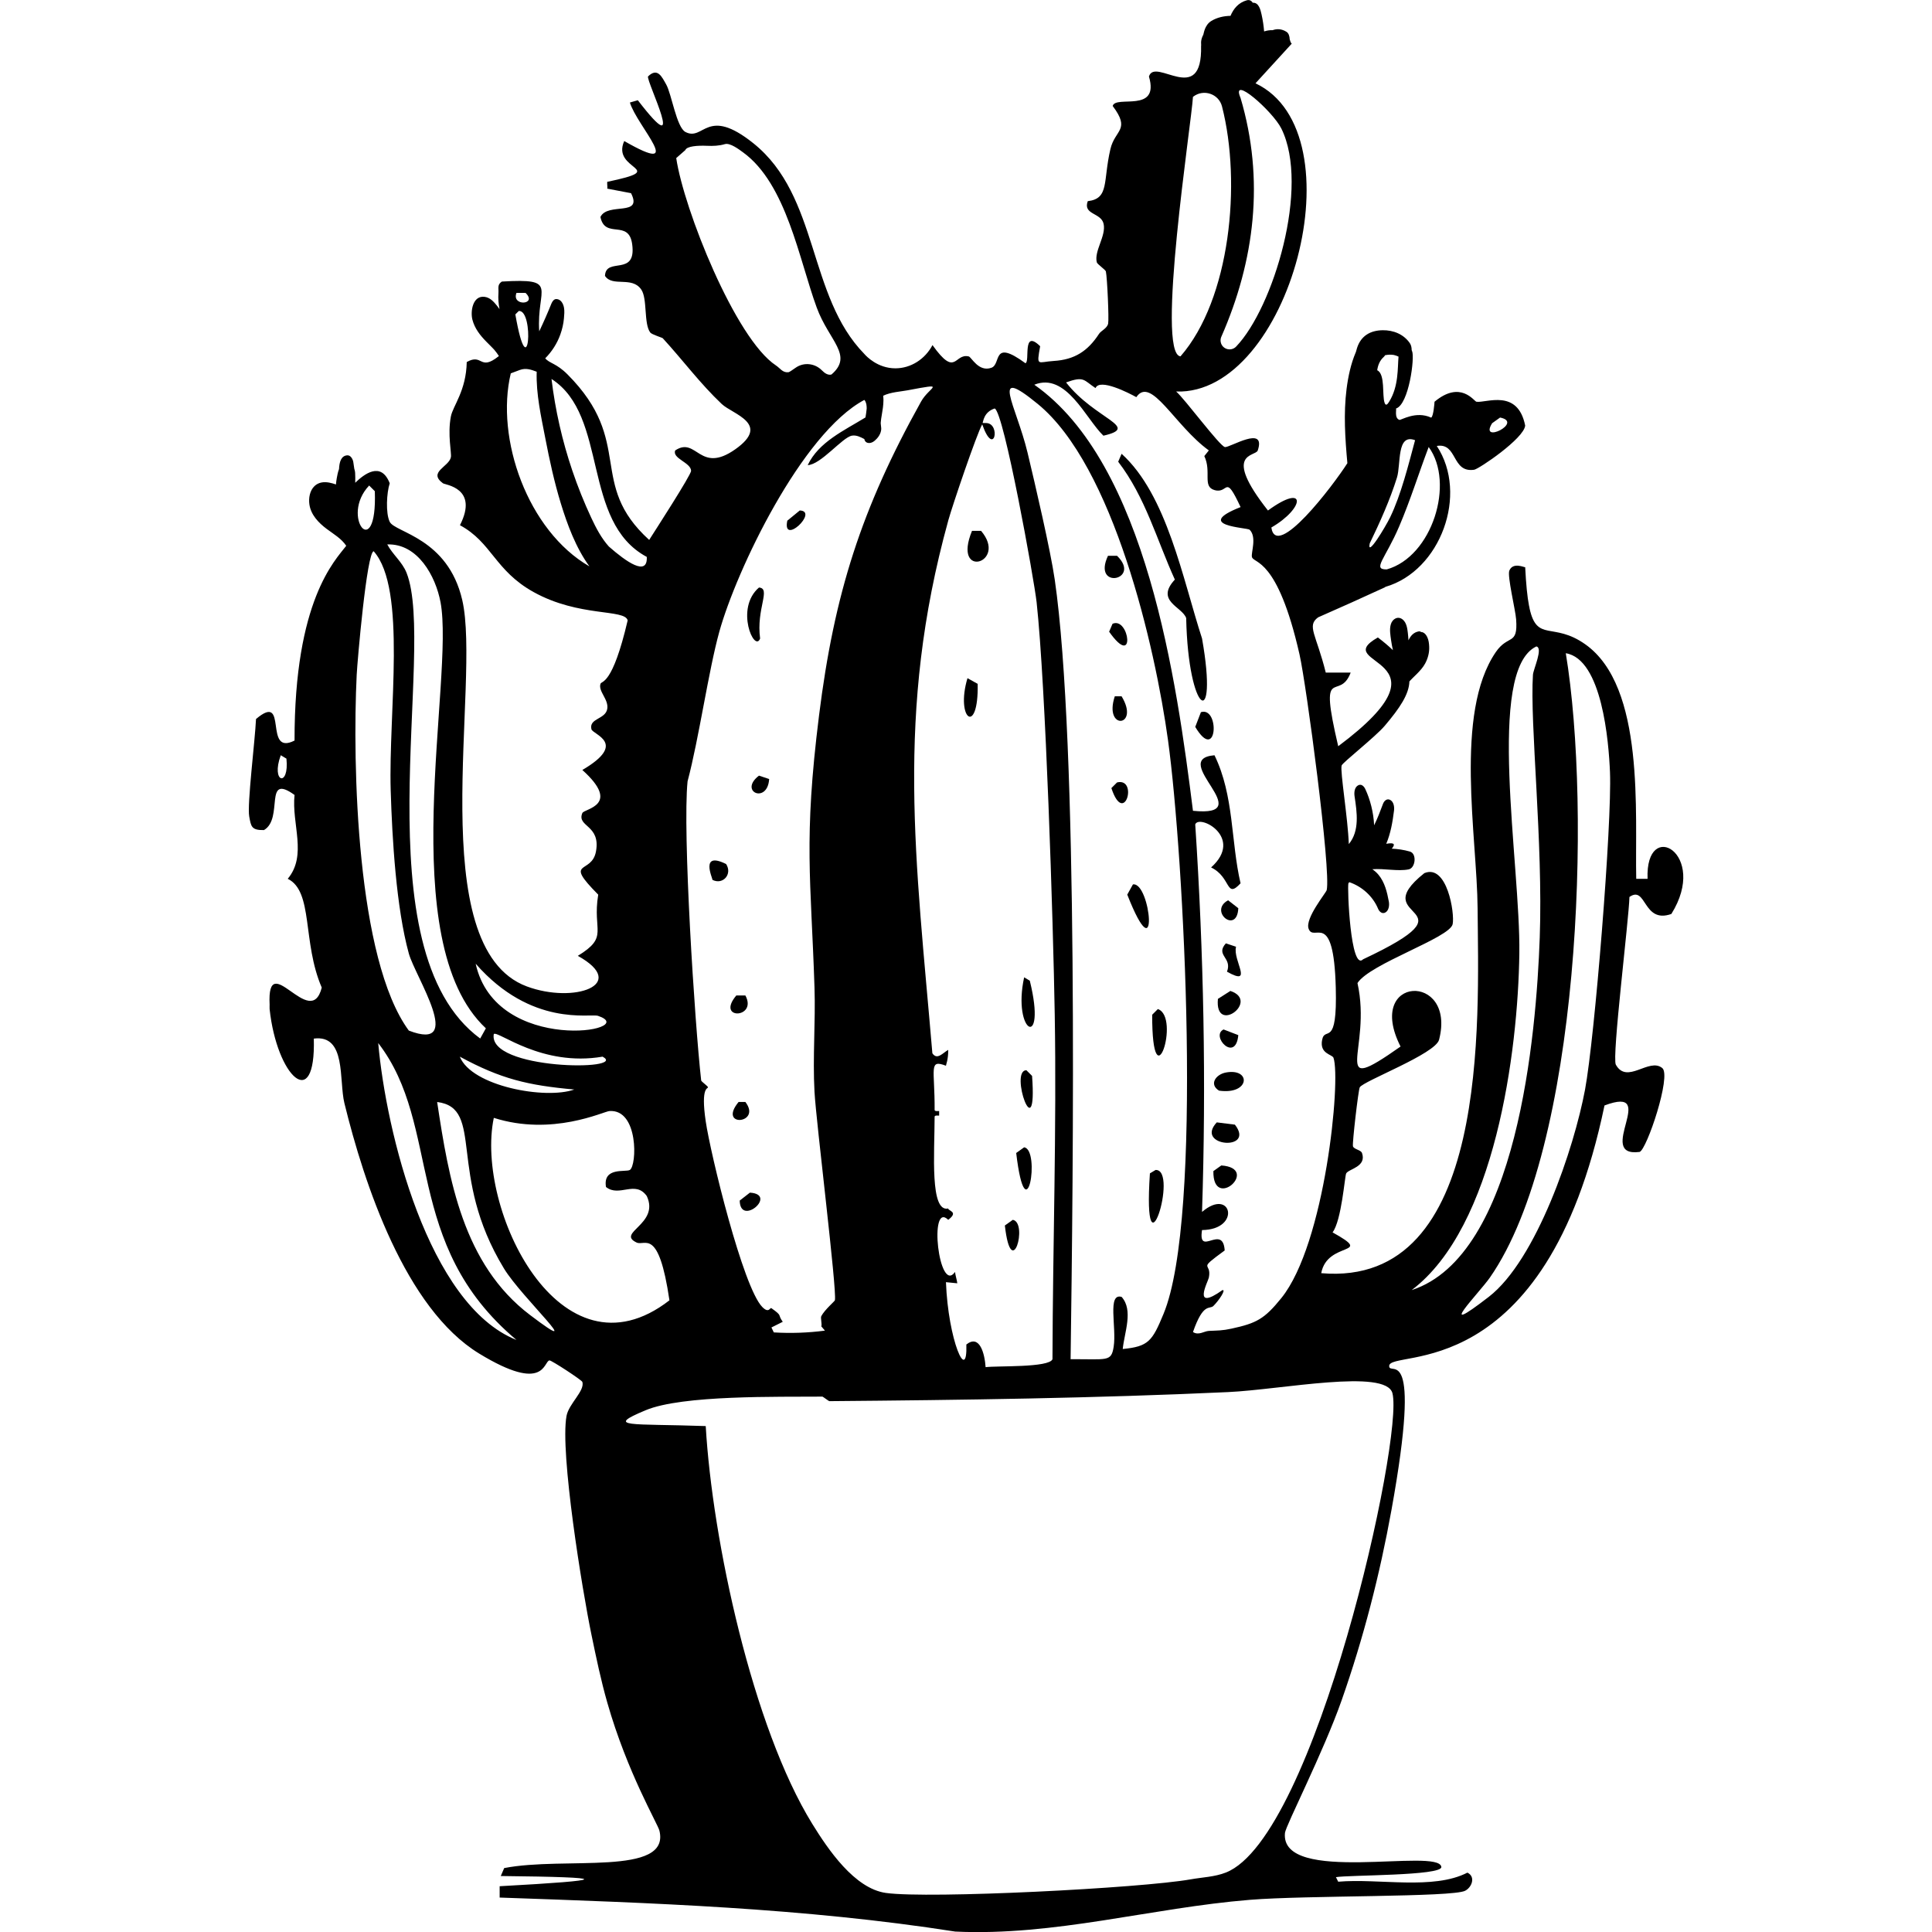 <?xml version="1.0" encoding="UTF-8"?><svg id="Layer_2" xmlns="http://www.w3.org/2000/svg" viewBox="0 0 1200 1200"><defs><style>.cls-1{fill:#000;}.cls-1,.cls-2{stroke-width:0px;}.cls-2{fill:none;}</style></defs><g id="Layer_1-2"><path class="cls-1" d="M639.63,609.15q-1.76-1.05-3.52-2.11c-7.56,34.83,14.34,45.93,3.52,2.11Z"/><path class="cls-1" d="M641.04,668.27q-1.76-1.76-3.52-3.52c-10.92,0,6.91,50.05,3.52,3.52Z"/><path class="cls-1" d="M629.07,757.66q-2.46,1.76-4.93,3.52c4.06,35.96,14.62-1.82,4.93-3.52Z"/><path class="cls-1" d="M636.11,712.62q-2.46,1.76-4.93,3.52c6.2,52.28,15.29-2.09,4.93-3.52Z"/><path class="cls-1" d="M693.82,345.21h-5.63c-10.07,21.46,21.18,15.16,5.63,0Z"/><path class="cls-1" d="M691.01,387.44q-1.06,2.46-2.11,4.93c16.68,23.61,12.61-9.56,2.11-4.93Z"/><path class="cls-1" d="M607.25,424.75q-3.17-1.76-6.34-3.52c-7.6,25.53,6.99,36.26,6.34,3.52Z"/><path class="cls-1" d="M609.36,329.73h-5.63c-12.56,30.57,22.58,19.91,5.63,0Z"/><path class="cls-1" d="M757.17,677.42c19.36,2.72,20.05-14.23,4.22-11.26-6.18,1.16-10.61,7.32-4.22,11.26Z"/><path class="cls-1" d="M769.13,642.94q-4.57-1.76-9.15-3.52c-8.32,4.03,7.53,21.01,9.15,3.52Z"/><path class="cls-1" d="M767.02,698.54q-5.63-.7-11.26-1.41c-14.06,15.06,24.29,18.16,11.26,1.41Z"/><path class="cls-1" d="M758.58,723.88q-2.46,1.76-4.93,3.52c-.44,25.25,29.49-1.74,4.93-3.52Z"/><path class="cls-1" d="M764.21,615.49q-3.87,2.46-7.74,4.93c-2.15,22.67,26.39,1.31,7.74-4.93Z"/><path class="cls-1" d="M736.76,383.92c1.25,60.06,20.17,71.08,9.85,12.67-11.97-36.83-21.73-89.18-49.97-114.73q-1.06,2.46-2.11,4.93c16.92,22.04,23.91,48.39,35.19,73.2-12.4,13.38,4.72,16.91,7.04,23.93Z"/><path class="cls-1" d="M745.91,442.34q-1.76,4.58-3.52,9.15c13.77,23.1,15.34-12.88,3.52-9.15Z"/><path class="cls-1" d="M696.64,432.49h-4.22c-7.09,21.44,15.88,19.19,4.22,0Z"/><path class="cls-1" d="M767.73,588.04q-3.17-1.05-6.33-2.11c-6.7,7.55,4.16,8.77.7,17.6,16.94,9.51,3.4-7.21,5.63-15.49Z"/><path class="cls-1" d="M769.13,564.11q-3.17-2.46-6.33-4.93c-12.37,6.76,5.59,21.4,6.33,4.93Z"/><path class="cls-1" d="M719.16,626.75q-1.76,1.76-3.52,3.52c-.11,56.62,17.94,1.35,3.52-3.52Z"/><path class="cls-1" d="M717.75,726.69q-1.76,1.06-3.52,2.11c-4.69,70.29,18.3-2.77,3.52-2.11Z"/><path class="cls-1" d="M703.68,549.33q-1.76,3.17-3.52,6.33c20.08,51.02,14.61-8.19,3.52-6.33Z"/><path class="cls-1" d="M693.82,485.98q-1.76,1.76-3.52,3.52c8.05,24.36,16.83-6.71,3.52-3.52Z"/><path class="cls-1" d="M496.75,317.06q-3.87,3.17-7.74,6.34c-3.32,15.94,19.75-5.92,7.74-6.34Z"/><path class="cls-1" d="M536.94,219.93c-35.44-36.1-27.95-98.03-68.98-130.92-29.18-23.4-30.69-1.04-42.23-7.04-5.54-2.88-8.61-23.71-11.97-29.56-2.6-4.55-5.29-10.78-11.26-4.93-1.25,2.79,25.43,56.07-6.33,14.78q-2.46.7-4.93,1.41c4.33,14.62,35.99,46.62-3.52,23.93-8.38,18.56,29.17,17.04-10.56,25.34-.15,1.52.28,3.49,0,4.22q7.39,1.41,14.78,2.82c7.54,14.83-14.54,5.45-19,14.78,2.81,14.02,17.57,1.15,19.71,16.89,2.79,20.53-16.39,7.6-16.89,19.71,4.71,7.1,16.68,0,22.52,8.45,3.96,5.73,1.45,21.33,5.63,26.75.92,1.19,7.42,3.16,7.74,3.52,12.38,13.49,23.25,28.21,36.6,40.82,6.83,6.45,30.87,12.32,8.45,28.15-22.28,15.73-23.92-8.17-37.3.7-2.12,4.99,9.74,7.54,9.85,12.67.05,2.51-22.56,37.45-26.04,42.93-38.66-35.14-8.83-60.69-50.68-102.76-7-7.03-11.23-6.83-13.88-10.04,4.16-4.18,7.41-9.28,9.39-14.83,1.14-3.2,1.94-6.59,2.23-9.99.18-2.16.43-4.49.03-6.64-.46-2.48-1.88-5.23-4.69-5.35-1.6-.07-2.63,1.59-3.14,2.85-2.41,6-4.9,11.64-7.55,17.2-1.81-26.88,12.89-33.05-23.22-30.91-3.01,1.99-1.9,4.2-2.11,7.04-.26,3.58.07,6.92.67,10.06-.54-.7-1.02-1.43-1.58-2.11-2.08-2.54-4.3-5.09-7.75-5.51-7.32-.89-8.86,9.05-7.51,14.21,1.42,5.43,4.71,9.63,8.57,13.57.89.91,1.81,1.81,2.71,2.72.48.48.95.96,1.42,1.45.21.22.41.44.62.66.08.08.25.27.35.39,1.02,1.18,1.91,2.45,2.77,3.75-.09.08-.15.16-.25.23-11.84,9.38-9.71-2.1-19.71,3.52-.35,17.88-8.57,27.17-9.85,33.78-2.18,11.25.53,22.69,0,25.34-1.19,5.98-14.43,9.23-4.93,16.19,1.42,1.04,22.36,2.87,10.56,26.04,19.85,10.72,21.61,28.12,45.75,41.53,28.3,15.71,56.74,10.38,58.42,17.6-9.54,40.79-16.21,37.3-16.89,39.41-1.5,4.64,5.15,9.6,4.22,15.48-1.05,6.65-11.47,5.79-9.85,12.67.8,3.42,22.97,8.58-5.63,25.34,24.53,22.07,1.17,23.96,0,26.75-3.65,8.66,11.57,7.2,8.45,23.93-2.71,14.51-20.59,4.55,1.41,26.75-3.77,22.84,6.9,26.05-12.67,38.01,32.12,17.87-2.36,29.91-31.67,19-65.17-24.25-28.26-188.8-40.12-240.01-8.95-38.65-41.77-41.85-45.04-48.56-2.63-5.4-1.91-18.21,0-23.93-5.42-13.96-16.05-5.55-21.43-.34,0-.05,0-.1,0-.14.04-2.02.06-4.05-.06-6.05-.05-.81-.24-1.67-.52-2.49-.18-1.44-.39-2.88-.64-4.3-.3-1.67-1.6-4.16-3.65-4.06-3.97.2-5,4.31-5.19,8.54-.74,1.85-1.09,3.95-1.4,5.62-.24,1.3-.4,2.62-.51,3.94-1.4-.49-2.83-.9-4.28-1.17-3.27-.59-6.55-.2-9.05,2.18-2.95,2.81-3.72,7.5-3.17,11.36.93,6.51,5.69,11.44,10.74,15.23,4.27,3.2,9.13,5.97,12.15,10.49-6.89,9.05-32.24,33.77-32.11,120.97-19.72,10.01-3.39-30.81-23.93-13.37-.61,13.38-5.58,53.07-4.22,60.53,1.13,6.22,1.35,8.57,9.15,8.45,12.44-7.23-.47-35.84,19-21.82-1.92,18.1,8.04,37.36-4.22,52.08,16,7.84,8.92,39.32,21.12,67.57-6.92,27.37-34.17-25.22-32.38,10.56.05.93-.1,1.9,0,2.82,4.48,41.8,28.73,64.9,27.45,18.3,20.34-2.67,15.51,25.86,19,40.12,12.24,49.96,37.77,127.54,83.76,155.55,41.23,25.12,39.86,4.54,43.64,4.22,1.22-.1,20.07,12.2,20.41,13.37,1.61,5.57-8.47,13.55-9.85,21.12-4.16,22.72,9.77,108.27,15.48,135.84,2.96,14.28,5.84,28.19,9.85,42.23,12.41,43.47,31.37,75.35,32.38,79.53,6.89,28.58-59.14,15.88-96.43,23.23q-1.06,2.46-2.11,4.93c69.93.75,68.37,2.56-.7,6.34v7.04c94.58,3.31,189.22,6.46,282.94,21.12,61.69,2.94,121.78-14.74,183-19.71,35.36-2.87,125.69-1.53,133.73-5.63,4.21-2.15,6.67-8.75,1.41-11.26-21.26,10.94-54.9,3.45-80.24,5.63q-.7-1.41-1.41-2.82c7.58-1.4,65.99-.78,65.46-6.33-1.19-12.3-100.28,11.47-97.13-21.12.43-4.46,23.86-50.12,35.19-82.35,13.56-38.58,23.71-78.06,30.97-118.25,19.36-107.12-1.25-82.54-1.41-89.39-.26-11.26,96.97,14.39,133.73-161.88,34.81-13.07-6.43,32.51,21.82,28.86,4.46-1.53,19.85-47.33,14.08-52.08-8.22-6.76-21.86,10.43-28.86-2.11-2.55-4.58,8.12-90.25,8.45-104.17,10.7-7.47,8.24,16.85,26.04,10.56,23.42-37.56-16.29-60.1-14.78-21.82h-7.04c-.89-40.43,5.68-119.34-31.67-145.69-20-14.11-29.89-1.07-34.57-22.21-.06-.58-.18-1.13-.34-1.66-1.08-5.58-1.85-13.27-2.39-24-.52.21-7.56-3.38-9.85,2.11-1.38,3.31,3.8,24.43,4.22,30.26,1.2,16.66-4.92,9.05-12.67,20.41-25.91,37.98-11.6,114.45-11.26,159.07.54,70,7.77,235.71-97.13,226.64,3.79-20.33,33.67-10.55,7.04-25.34,5.58-7.29,7.59-34.93,8.45-36.6,1.45-2.84,12.84-4.02,9.85-12.67-.69-2-5.07-2.28-5.63-4.22-.51-1.77,3.34-34.99,4.22-36.6,2.14-3.9,47-20.74,49.27-29.56,10.85-42.11-46.39-40.06-23.93,4.22-45.47,32.04-17.48,2.26-26.75-39.42,7.63-12.02,57.41-28.1,59.12-36.6,1.37-6.76-3.47-37.6-17.6-31.67-38,30.25,35.38,18.99-38.01,53.49-7.86,7.84-9.93-44.7-9.15-47.16.05-.16.26-.4.59-.72,7.92,2.71,14.64,8.77,17.86,16.52.79,1.9,2.65,3.47,4.66,2.21,2.09-1.31,2.41-4.5,2.01-6.68-1.07-5.84-2.54-11.99-6.43-16.66-1.13-1.36-2.43-2.47-3.81-3.44,7.43-.57,15.76,1.43,22.55.1,4.25-.83,5.22-9.81.77-11.08-3.71-1.06-7.49-1.63-11.27-1.79,2.23-2.6,1.9-4.02-3.42-3.02,2.75-6.54,3.94-13.57,4.82-20.6.28-2.23-.1-5.36-2.27-6.6-2.04-1.17-3.85.44-4.57,2.39-1.67,4.51-3.4,9.03-5.51,13.31-.35-8.07-2.52-16.19-5.48-22.49-.87-1.86-2.59-3.51-4.66-2.21-2.13,1.34-2.34,4.47-2.01,6.68,1.48,9.84,3.27,21.49-3.58,29.7-.55-16.08-5.48-45.2-4.45-48.82.5-1.75,20.87-17.72,26.75-24.63,9.52-11.21,15.07-19.62,15.34-27.58.17-.19.33-.37.39-.44.47-.5.95-.99,1.43-1.48.92-.92,1.86-1.81,2.78-2.73,1.93-1.94,3.86-4.05,5.17-6.47,1.74-3.22,2.69-6.83,2.52-10.51-.09-1.94-.33-4.1-1.19-5.87-.54-1.11-1.2-2.11-2.28-2.75-.52-.31-1-.43-1.49-.44-.45-.31-.95-.49-1.49-.4-3.27.55-5.16,2.83-6.42,5.55-.08-1.54-.21-3.08-.39-4.62-.34-2.87-.8-6.35-3.2-8.3-2.95-2.4-6.36-.38-7.35,2.91-.96,3.17-.3,6.65.13,9.86.29,2.1.69,4.19,1.15,6.26-2.6-2.5-5.66-5.1-9.34-7.89-31.41,17.89,50.82,11.21-24.63,67.57-12.48-53.08.59-26.89,7.74-45.75h-15.48c-5.86-23.68-12.01-29.06-4.72-34.32,13.85-6.08,27.65-12.26,41.37-18.6.17-.08.3-.21.43-.33,34.14-9.91,51.72-57.46,31.88-87.52,13.04-2.14,9.04,16.86,23.23,14.78,2.83-.41,31-19.4,31.67-27.45-4.63-23.11-24.28-13.88-30.27-14.78-1.46-.22-9.79-13.58-26.04,0,.02.5-.68,9.36-2.11,9.85-9.52-4.39-18.75,1.75-19.71,1.41-3.23-1.15-1.67-6.41-2.11-7.04,8.04-2.56,11.77-31.93,9.98-35.67-.06-.23-.17-.43-.25-.64.02-1.57-.35-3.17-1.15-4.33-3.85-5.55-10.2-8.08-16.84-8-7.68.1-13.49,3.49-15.91,10.95-.28.87-.52,1.75-.75,2.62-.03.08-.07.15-.11.23-3.02,7.12-4.7,15.03-5.67,22.68-1.94,15.33-.89,30.77.5,46.1-8.93,14.01-44.23,60.43-47.22,39.95,20.92-12.08,22.03-28.17-2.11-10.56-28.77-36.51-7.68-33.28-6.33-37.3,5.39-16.11-17.52-1.55-20.41-2.11-3.29-.64-24.95-29.93-30.27-34.49,70.33,2.46,114.24-160.7,49.27-191.44q11.26-12.32,22.52-24.63c-.62-.41-.93-1.55-1.27-2.7-.05-1.94-.68-3.81-1.97-4.63-2.97-1.9-5.92-2.01-8.62-1.05-1.9-.05-3.66.24-5.3.79-.29-3.53-.81-7.05-1.58-10.5-.63-2.82-1.71-7.59-5.46-7.32-.8-1.22-2.02-1.99-3.69-1.53-5.13,1.42-8.26,5.15-10.15,9.67-4.09.07-8.34.98-11.94,3.19-4.22,2.59-4.69,8-4.93,8.45-2.17,4.1-1.12,6.31-1.41,7.04.91,38.24-28.64,6.62-32.38,19,6.79,23.08-20.69,11.35-22.52,18.3,11.3,15.04,1.43,14.61-1.41,26.75-4.7,20.08-.56,30.77-14.08,32.38-3.1,8.56,8.29,6.99,9.85,14.08,1.66,7.55-6.03,16.86-4.22,23.93.27,1.08,5.42,4.63,5.63,5.63.85,4.07,1.98,29.51,1.41,32.38-.6,2.98-4.4,4.44-5.63,6.33-6.98,10.76-15.2,16.11-28.15,16.89-10.04.61-10.81,3.95-8.45-9.15-11.37-11.11-6.12,9.76-9.15,10.56-21.07-15.42-14.8.56-21.12,2.82-7.99,2.86-12.42-6.65-14.08-7.04-9.14-2.17-7.81,13.57-22.52-7.04-4.65,8.81-13.5,14.41-23.01,14.43-11.08.02-18.08-7.53-19.22-8.8ZM926.8,262.86q2.46-1.76,4.93-3.52c14.96,2.96-13.29,16.86-4.93,3.52ZM887.38,277.64c16.39,22.4,2.21,68.1-26.04,76.02-9.24.13-.95-6.41,7.74-26.75,7.06-16.5,11.97-32.6,18.3-49.27ZM859.56,221.6c.3-.27.54-.6.74-.97.08-.02.16-.02.24-.04,1.71-.36,3.45-.38,5.18-.12,1.02.24,1.99.59,2.93,1.03-.63,6.82.16,18.48-5.83,28-.07-.13-1.75,3.67-2.82.7-1.66-4.63.52-17.82-4.6-20.24.47-3.13,1.56-6.05,4.16-8.35ZM850.78,337.47c6.35-13.15,12.54-26.88,16.89-40.82,2.59-8.31-.36-27.64,11.26-23.23-4.06,15.08-8.72,33.93-15.48,47.86-2.88,5.93-14.66,25.52-12.67,16.19ZM174.39,469.09q1.76,1.06,3.52,2.11c1.89,18.1-9.85,14.96-3.52-2.11ZM758.59,209.16c20.77-47.26,26.94-97.74,11.95-148.3-6.54-15.18,20.02,8.26,25.34,19,17.84,36.06-5.01,111.34-28.08,135.39-3.15,3.29-8.69,1.72-9.58-2.75h0c-.23-1.13-.09-2.29.37-3.35ZM740.98,60.16s.09-.07.13-.1c6.42-4.99,15.9-1.81,17.91,6.06,12.16,47.46,5.15,119.73-25.79,155.22-15.42-1.47,6.93-145.76,7.74-161.18ZM685.38,270.61c23.38-5.4-5.13-10.02-23.23-33.08,11.38-4.11,10.9-1.34,18.3,3.52,2.54-6.24,20.61,2.99,25.34,5.63h0c9.12-13.49,23.75,17.66,45.04,33.08q-1.41,1.76-2.81,3.52h0c4.66,9.81-1.38,18.92,6.34,21.12,8.98,2.55,6.19-10.86,16.19,10.56-29.84,11.75,4.24,12.68,5.63,14.08,4.59,4.62.78,14.22,1.41,16.89,1.01,4.33,15.79-.16,29.56,60.53,4.28,18.88,19.65,134.2,16.89,146.4-.38,1.68-13.53,17.47-11.26,23.93,3.17,9.02,15.56-13.02,16.89,36.6,1.03,38.29-6.67,23.64-8.45,32.38-1.81,8.87,6.27,9.05,7.04,11.26,4.7,13.57-5.18,115.56-32.38,149.21-10.55,13.05-15.45,15.63-30.97,19-5.86,1.28-8.44,1.13-14.08,1.41-2.97.15-6.31,2.99-9.85.7,6.44-18.59,10.3-13.87,12.67-16.19,3.39-3.32,8.08-10.34,5.63-9.85h0c-19.18,13.62-8.95-5.24-8.45-7.74,2.05-10.18-7.93-3.88,9.85-16.89-1.11-16.83-16.73,4.48-14.08-12.67,24.63-.22,18.3-26.92,0-11.26,2.64-80.27,1.05-160.57-4.22-240.71,2.57-6.55,30.51,8.22,9.85,26.75,12.61,6.03,9.04,19.89,18.3,9.85-6.08-25.98-3.94-54.42-16.19-79.53-29.08,2.37,28.56,38.79-13.37,34.49-10.08-80.27-28.81-215.77-98.54-264.64,19.77-7.97,31.94,21.15,42.93,31.67ZM644.56,250.9c46.99,38.43,72.94,150.78,80.94,209.04,9.81,71.48,21.97,296.31-2.81,356.14-7.03,16.98-9.34,20.25-25.34,21.82,1.02-10.32,6.76-24.09-.7-32.38-9.02-2.56-3.03,18.78-4.93,30.97-1.49,9.59-4.02,7.59-26.75,7.74,1.59-115.61,4.9-382.75-9.85-484.24-2.66-18.33-12.11-58.87-16.89-78.83-7.06-29.47-23.97-55.04,6.33-30.26ZM588.95,323.39c2.59-9.36,17.57-53.5,21.12-59.83,7.46,21.24,11.73-.57,2.53-.8l-2.3-.03c.43-.77.68-6.81,7.52-9.02,5.76,2.22,24.56,106.79,26.04,120.36,5.62,51.54,10.29,198.23,11.26,256.2,1.2,71.33-1.2,142.64-1.41,213.97-2.15,5.34-34.39,4-41.53,4.93-.57-8.42-3.69-20.64-11.96-14.08.77,24.76-11.31-2.69-12.67-38.71q3.52.35,7.04.7c-.21-2-1.16-4.81-1.41-7.04-10.02,14.23-16.49-44.39-4.22-32.38,6.68-5.06,0-5.44,0-7.04-11.43,2.52-8.51-33.96-8.45-57.01,0-1.14,2.81-.56,2.81-.7,0-.94,0-1.88,0-2.81,0-.15-2.82.44-2.81-.7.17-25.59-3.91-31.61,7.04-27.45.02-.81,1.43-3.5,1.41-9.85-3.35,1.83-6.83,6.58-9.85,2.11-10.16-120.12-23.24-211.05,9.85-330.8ZM420.03,98.17q2.82-2.46,5.63-4.93c.88-2.44,7.57-2.94,13.49-2.68,3.73.17,7.51.03,11.08-1.04,3.23-.97,8.88,3.35,11.32,5.13,26.97,19.58,34.81,66.69,45.75,96.43,7.63,20.74,22.97,29.6,9.15,41.53-2.03.57-4.07-.64-5.9-2.52-4.39-4.5-11.31-5.28-16.44-1.63-2.15,1.53-3.89,2.7-4.41,2.75-3.68.35-5.05-2.45-7.74-4.22-25.22-16.64-57.23-97.05-61.94-128.8ZM427.07,485.28c7.11-26.83,12.99-68.69,19.71-92.91,10.56-38.08,51.08-123.22,90.08-143.98.17.24.35.47.53.7.11.23.22.46.31.69.07.18.32,1.12.39,1.23.07.47.15.93.18,1.4.03.42.07.86.05,1.28-.04.35-.09.77-.1.89-.15,1.58-.4,3.14-.67,4.7-13.35,8.19-29.05,15.25-35.87,29.61,8.09-.19,21.58-17.31,27.45-18.3,2.83-.48,5.41.91,7.72,2.11.29,1.45,1.22,2.46,3.03,2.46,1.51,0,2.95-.86,4.15-2.14,2.1-1.91,3.7-5,3.25-7.72-.12-.7-.18-1.39-.23-2.09-.01-.13-.02-.2-.02-.27.01-.25.02-.5.04-.75.12-1.5.36-2.99.62-4.47.54-3.07,1.02-6.05,1.04-9.18,0-.92-.06-1.83-.17-2.74,4.5-2.24,11.05-2.61,15.05-3.36,25.33-4.76,13.71-2.42,8.45,7.04-.17-.14-.29-.24-.44-.37.15.13.27.23.44.37-37.01,66.44-53.88,119.12-63.35,194.96-9.72,77.83-5.01,101.2-2.81,168.92.7,21.5-1.18,43.31,0,64.75,1.04,19.03,14.02,123.14,12.67,129.51-.13.63-6.26,5.76-8.45,9.85-.58,1.1.58,5.19,0,6.34h0c.87.97,1.62,1.85,2.26,2.66-10.52,1.38-21.14,1.75-31.74,1.11-.48-.94-.97-1.95-1.49-3.07q3.52-1.76,7.04-3.52h0c-3.51-4.84.27-3.27-7.04-8.45-.93-.66-1.46,3.5-5.63-.7-12.07-12.17-32.23-95.2-35.19-115.43-3.19-21.79,1.54-20.01,1.41-21.11-.09-.74-4.14-3.49-4.22-4.22-4.03-35.77-11.65-154.56-8.45-185.81ZM320.79,181.92h5.63c7.7,7.45-8.89,8.53-5.63,0ZM322.2,193.18c9.77-1.11,6.21,49.79-2.11,2.11q1.06-1.06,2.11-2.11ZM317.27,231.89q2.82-1.06,5.63-2.11c3.82-1.37,6.99-.2,10.45,1.1-.43,13.91,2.73,27.74,5.35,41.32,2.63,13.66,5.58,27.24,9.66,40.55,3.94,12.86,9.28,27.44,17.73,39.04-38.34-22.13-58.5-79.41-48.83-119.9ZM378.21,339.5c-4.65-5.17-7.94-11.43-10.92-17.79-4.49-9.61-8.45-19.47-11.85-29.52-6.24-18.4-10.56-37.51-12.89-56.81,35.65,22.87,18.37,88.67,59.18,110.53.6,12.55-13.02,2.83-23.52-6.42ZM371.47,630.97c27.62,9.26-63.34,24.81-76.02-32.38,34.64,39.53,71.23,30.77,76.02,32.38ZM306.71,642.23c2.8-2.13,29.7,20.54,67.57,14.08,16.75,8.95-71.69,8.38-67.57-14.08ZM356.69,676.72c-17.78,6.38-63.76-1.99-71.09-20.41,25.49,13.83,42.19,17.81,71.09,20.41ZM273.63,374.07c8.82,47.45-29.64,210.68,28.15,264.64q-1.76,3.17-3.52,6.33c-75.01-55.13-26.89-241.71-45.75-289.28-2.68-6.76-8.68-11.37-11.97-17.6,18.92-.7,30.07,19.73,33.08,35.9ZM229.29,301.57l3.52,3.52c1.6,45.25-21.97,15.91-3.52-3.52ZM221.55,419.12c.39-8.06,6.27-76.31,10.56-76.72,20.72,23.35,9.1,100.15,10.56,148.51.9,29.9,3.41,72.83,11.26,101.35,3.96,14.37,35.26,61.44,0,47.86-32.5-44.21-35.09-165.4-32.38-221.01ZM234.92,647.86c39.91,51.73,14.66,124.6,85.87,184.41-54.94-21.89-81.05-129.54-85.87-184.41ZM329.24,816.79c-41.66-31.53-50.46-84.2-57.72-132.32,29.76,3.75,5.84,44.82,41.53,103.46,11.04,18.15,53.67,57.23,16.19,28.86ZM306.71,694.32c36.41,11.58,68.14-3.95,71.79-4.22,18.23-1.35,17.16,34.07,12.67,36.6-2.61,1.47-16.84-1.94-14.78,10.56,8.31,6.62,18.11-4.49,25.34,5.63,8.15,17.49-19.18,22.74-6.34,28.86,5.19,2.47,13.69-9.83,20.41,35.9-67.91,52.69-120.81-57.2-109.09-113.32ZM864.86,865.35c7.25,27.31-47.85,275.87-103.46,297.72-6.96,2.73-14.62,2.94-21.82,4.22-30.99,5.51-162.58,12.19-189.33,8.45-19.54-2.73-35.96-27.08-45.75-42.93-37.05-59.98-62.07-176.11-66.16-247.05-46.63-1.65-63.3,1.01-37.3-9.85,22.81-9.53,82.37-8.21,109.8-8.45.25,0,3.97,2.82,4.22,2.82,82.47-.7,165.34-1.82,247.75-5.63,33.14-1.53,97.96-14.75,102.06.7ZM876.82,801.3c51.83-39.16,66.04-147.96,66.87-209.04.75-55.83-20.79-175.82,10.56-190.74,4.4.84-1.89,14.18-2.11,17.6-1.99,30.25,6.34,103.96,4.22,163.29-2.14,59.97-13.78,197.49-79.53,218.89ZM984.51,676.72c-6.79,36.38-30.16,105.89-59.83,128.8-34.81,26.88-5.89-2.51.7-11.97,56.13-80.54,63.19-291.03,47.16-387.82,22.57,3.67,26.69,55.11,27.45,73.9,1.29,31.78-9.49,164.94-15.48,197.07Z"/><path class="cls-1" d="M465.78,740.77q-3.17,2.46-6.33,4.93c.27,16.41,23.9-3.83,6.33-4.93Z"/><path class="cls-1" d="M472.12,396.59c-2.51-18.53,6.97-31.1-.7-31.67-15.12,12.98-2.74,40.78.7,31.67Z"/><path class="cls-1" d="M462.97,684.46h-4.22c-13.23,16.08,14.67,13.63,4.22,0Z"/><path class="cls-1" d="M462.97,618.3h-5.63c-12.97,15.41,13.36,14.34,5.63,0Z"/><path class="cls-1" d="M477.74,483.87q-3.17-1.05-6.33-2.11c-12.86,9.89,5.3,17.9,6.33,2.11Z"/><path class="cls-1" d="M451,536.66c-16.37-8.13-8.45,8.72-8.45,9.85,6.43,3.29,12.54-3.53,8.45-9.85Z"/><rect class="cls-2" y="0" width="1200" height="1200"/></g></svg>